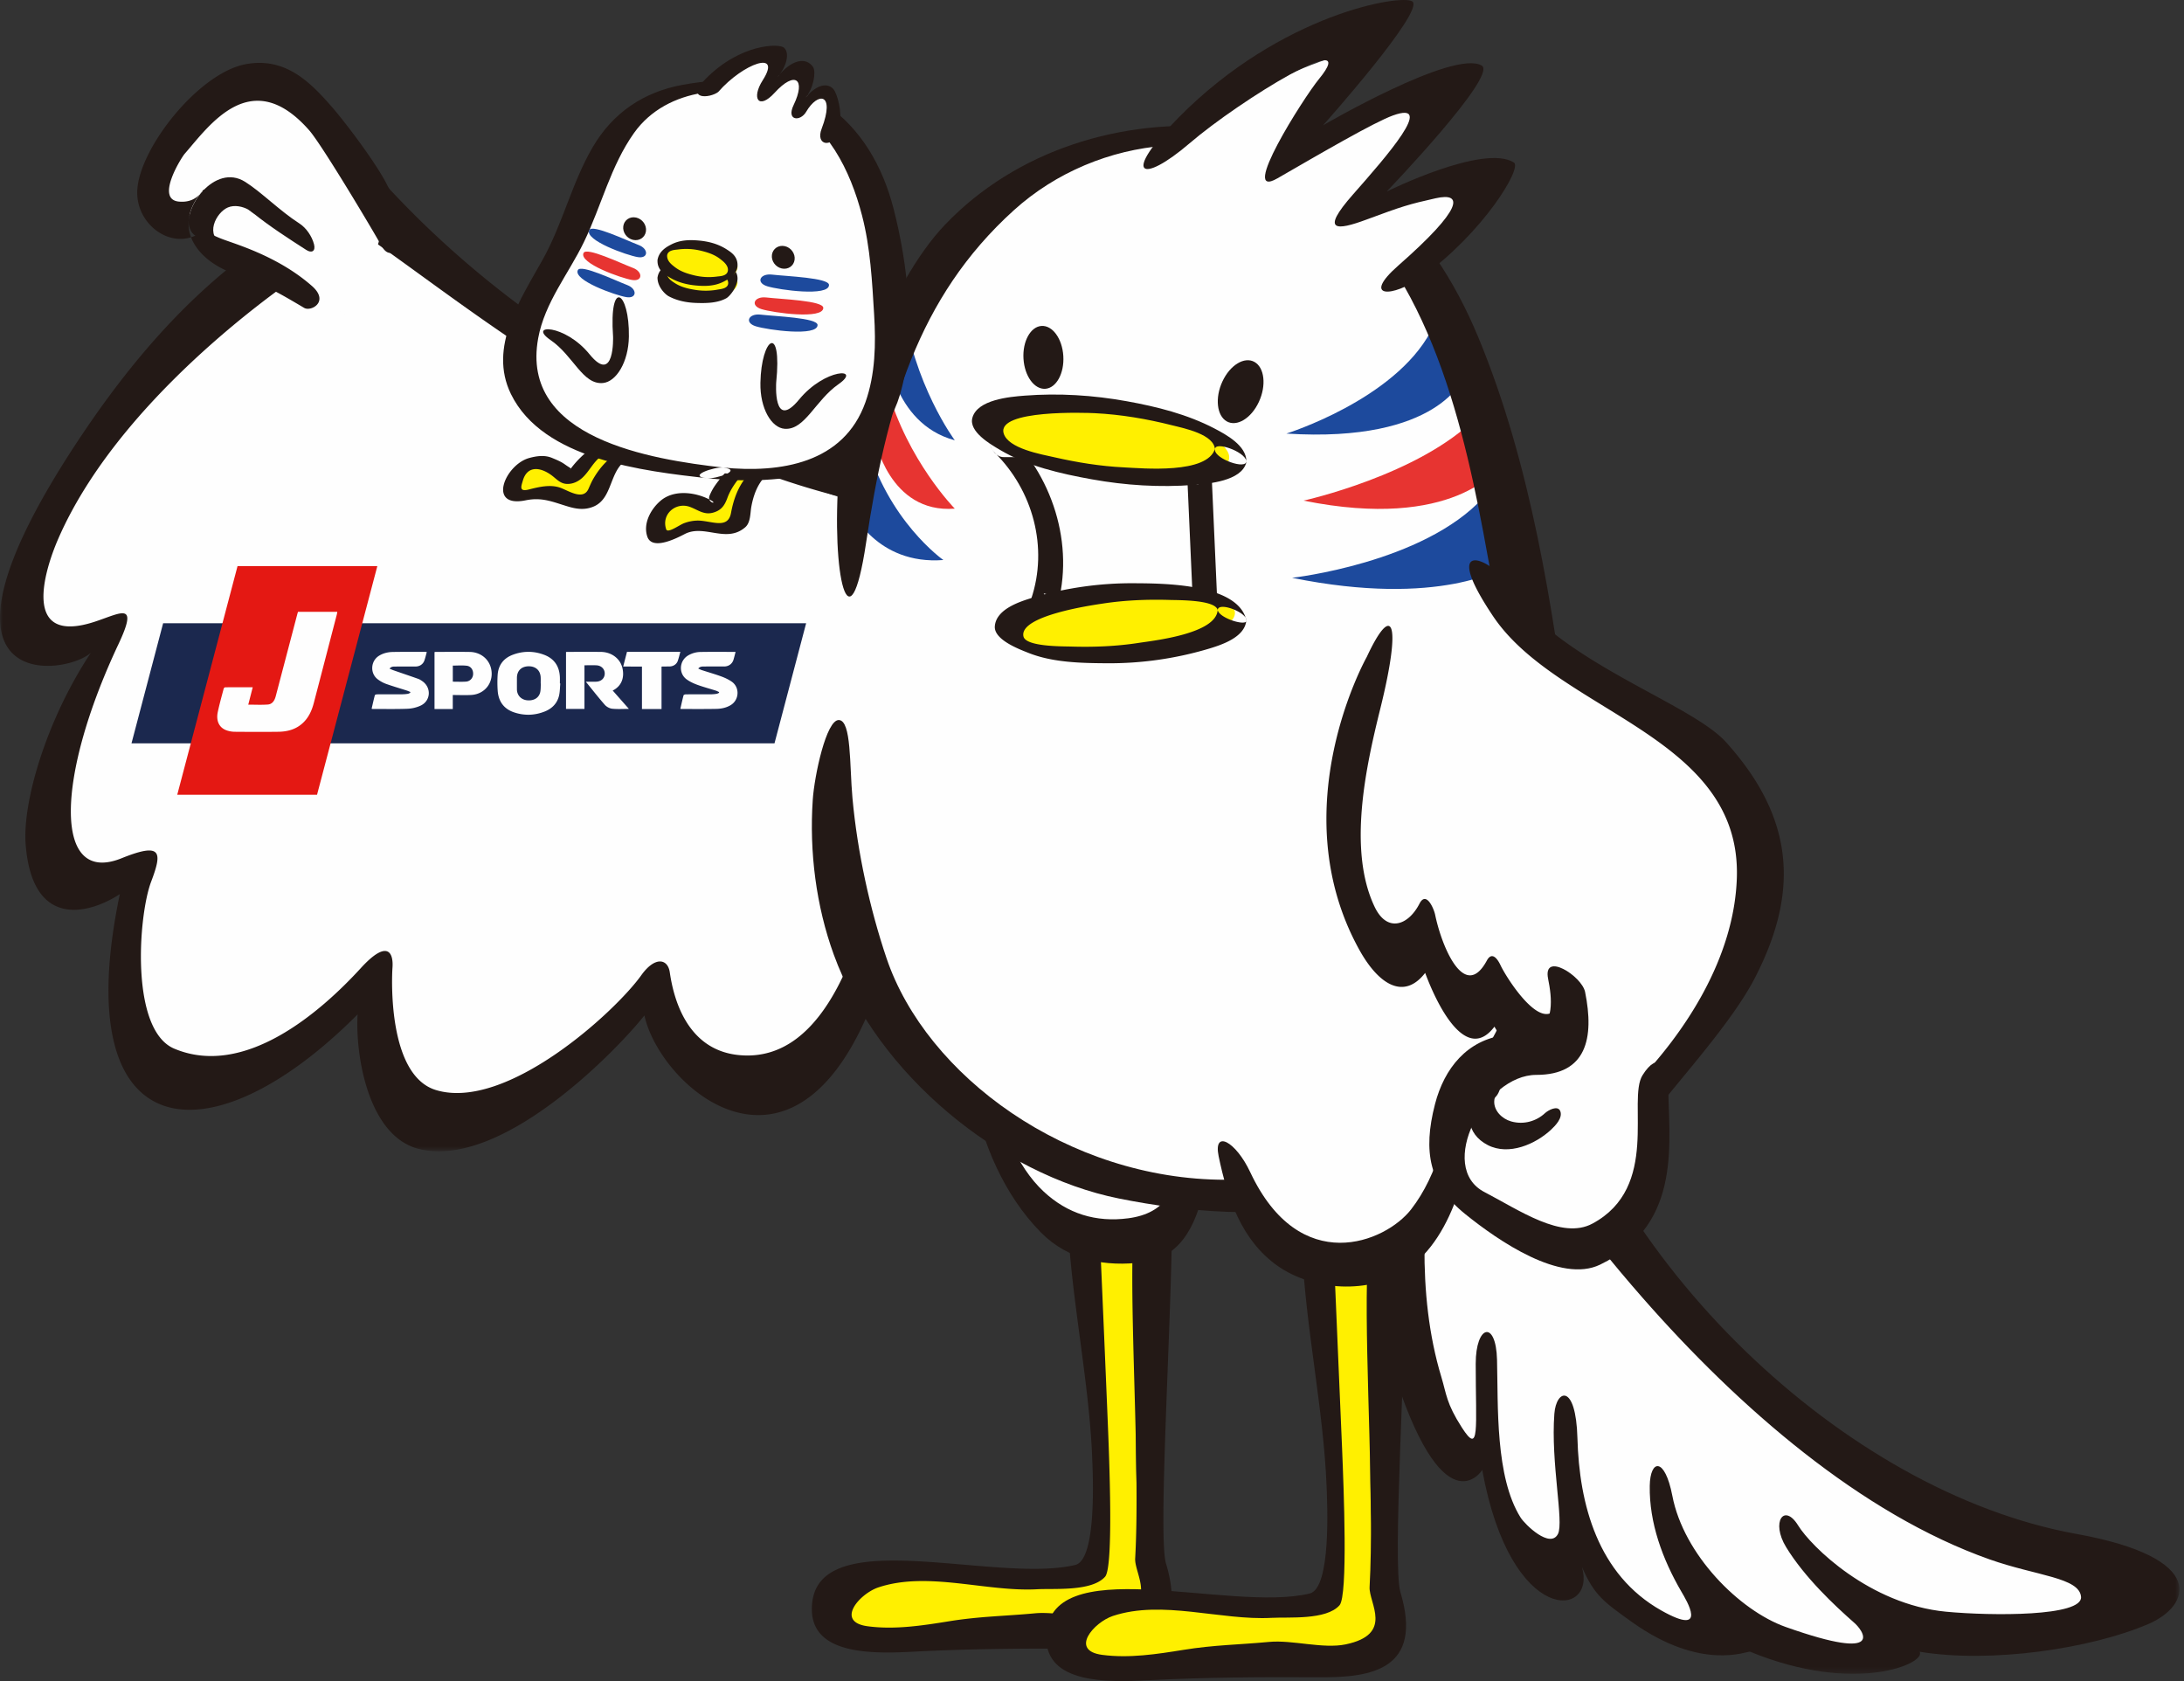 <svg xmlns="http://www.w3.org/2000/svg" xmlns:xlink="http://www.w3.org/1999/xlink" width="382" height="294"><rect width="100%" height="100%" fill="#333333" stroke="none"/><defs><path id="a" d="M0 .183h160.837v169.165H0z"/><path id="c" d="M.16.596h140.048V135.73H.16z"/></defs><g fill="none" fill-rule="evenodd"><path fill="#FEFEFE" d="M157.635 90.117S112.505 80.3 64.901 39c-45.238 18.925-86.682 87.689-46.864 72.275-8.857 19.132-21.527 59.93 6.641 40.389-8.856 38.566 5.905 55.572 40.95 18.59-7.738 22.71 17.373 42.922 47.676 2.968 2.748 19.459 30.613 35.96 45.696-33.857"/><g transform="translate(0 32)"><mask id="b" fill="#fff"><use xlink:href="#a"/></mask><path fill="#231916" d="M160.835 105.268c.069-.623-1.66-8.248-4.056-1.221-.542 1.586-1.291 5.498-3.134 14.51-2.537 12.395-8.604 35.57-24.46 33.959-9.389-.954-11.465-10.565-12.036-14.477-.348-2.382-2.592-2.833-4.989.528-4.56 6.393-23.603 23.807-35.914 20.068-8.482-2.577-7.718-19.758-7.598-21.392.2-2.722-.938-4.962-5.536.065-7.011 7.663-20.31 19.274-32.63 14.09-7.743-3.259-6.287-23.257-4.055-29.175 1.922-5.097 2.028-7.026-5.163-4.125-12.044 4.862-11.43-14.357-.553-37.422 3.545-7.518.553-5.499-4.056-3.971-13.072 4.332-8.836-9.053-6.453-14.511 11.8-27.036 45.374-48.65 48.007-49.785a68.233 68.233 0 0 1 3.947-1.537c1.85-.664 2.435-1.203 3.96-.127 17.683 12.464 45.14 34.775 79.785 43.864 4.251.82 9.182-5.53 2.74-6.795C98.663 38.014 67.698.05 67.231.184c-24.097 7.17-41.024 26.13-52.941 43.919-30.82 46.007-2.865 42.137 1.593 38.066C7.99 94.118 3.921 108.403 4.486 115.655c1.197 15.359 11.63 11.904 16.473 8.717-9.283 44.336 15.546 47.188 41.591 21.032-.429 6.915 1.767 21.324 10.746 23.537 14.381 3.542 34.363-17.004 39.418-23.348 3.448 15.686 38.902 43.838 48.121-40.325" mask="url(#b)"/></g><path fill="#FEFEFE" d="M68 36.595s-6.966-5.077-9.3-12.584c-2.335-7.505-20.257-17.624-31.044 4.17-2.93 9.994 4.681 12.94 8.512 6.5-6.077 6.994 1.8 8.625 6.29 10.431C49.313 47.874 54 51.215 62.038 56"/><path fill="#231916" d="M67.843 32.61c-1.726-3.646-7.213-10.943-9.784-13.9-3.956-4.55-8.24-8.723-15.045-7.492-8.049 1.458-18.265 14.166-18.977 21.684-.692 7.3 8.459 12.808 13.542 5.267.974-1.445-1.085-6.091-2.181-4.787-5.213 6.204-1.18 11.626 4.405 14.035 7.848 3.387 6.126 2.107 13.393 6.426 1.201.714 4.485-1.083 1.373-3.82-6.023-5.3-13.52-7.355-15.83-8.267a18.316 18.316 0 0 1-3.09-1.538c-1.138-.718-.545 2.108.34.155.361-.797 1.015-1.52 1.59-2.204-.94-1.794-1.24-2.993-2.181-4.787-1.083 1.606-2.572 2.01-4.095 1.875-4.2-.371.426-7.704 1-8.362 4.345-4.981 11.65-15.627 21.78-4.105 2.22 2.526 11.179 17.56 12.579 20.098 2.453 4.445 5.465-3.025 1.181-10.278"/><path fill="#231916" d="M52.362 39.079c-3.463-2.23-6.678-5.515-9.49-7.282-5.341-3.355-11.018 4.752-9.671 8.165.53 1.343 1.232 1.3 2.421 2.103.99.668 4.63 1.295 3.554.796-3.54-1.644-1.374-5.702.677-6.579 1.177-.503 2.629-.154 3.548.36.078.044 1.572 1.178.999.72 2.898 2.315 6.034 4.332 9.174 6.352.98.632 1.659.18 1.351-.996-.367-1.405-1.352-2.86-2.563-3.64"/><path fill="#FEFEFE" d="M262.065 187.417S293.97 256.793 373 279.427c-19.635 13.121-52.85 6.56-59.395-9.84 5.4 9.347 14.743 13.602 19.489 17.538-9.044 9.065-35.48 2.868-42.559-25.412-.654 11.646 12.272 25.586 12.272 25.586s-32.234-1.312-28.962-37.394c-1.636 9.349-.981 14.76-.49 23.617 0 0-18.162-8.857-13.254-37.395l-1.684 20.296s-22.752-15.79-6.66-76.387c11.82-44.513 10.308 7.38 10.308 7.38"/><g transform="translate(241 157)"><mask id="d" fill="#fff"><use xlink:href="#c"/></mask><path fill="#231916" d="M99.376 124.866c-13.357-1.258-23.622-11.444-25.866-15.08-2.456-3.983-4.79-.62-2.115 3.769 3.26 5.352 8.596 10.316 11.812 13.148 1.59 1.301 6.035 7.187-11.866.838-8.126-2.882-17.857-12.659-19.832-22.934-1.31-6.82-3.883-6.431-3.954-1.735-.1 6.421 2.204 12.794 5.57 18.554.785 1.343 4.849 7.958-3.539 3.233-11.12-6.268-14.368-18.541-14.68-30.145-.26-9.682-3.713-8.554-4.036-4.263-.646 8.578 1.698 18.915.632 21.016-1.352 2.657-5.762-1.624-6.553-2.89-4.43-7.091-3.904-19.466-4.106-27.572-.176-7.002-3.728-6.11-3.728.7 0 11.38.758 16.106-2.423 11.155-2.738-4.262-2.678-5.83-3.58-8.81-4.447-14.713-3.157-31.048-.865-45.99 1.39-9.06 3.158-18.461 6.457-27.052.133-.347.61-1.515 1.053-2.266l.118.673c1.11 6.313 1.16 12.94 1.187 19.34.002.475.14 1.025.36 1.578.081.419.21.837.392 1.232 6.502 14.062 16.315 26.986 26.452 38.56 16.919 19.314 38.279 37.85 60.724 45.79 8.21 2.904 15.752 3.162 16 6.578.247 3.416-15.57 3.33-23.614 2.573m22.812-13.6C81.563 103.915 39.364 63.475 28.88 20.41c-.03-7.462-5.854-5.817-7.732-13.02-.482-1.851-2.856-8.95-5.9-6.145-1.492 1.375-2.203 3.686-2.865 5.532-1.808 5.04-2.904 10.353-4.056 15.57C4.035 41.763-3.588 62.25 2.32 81.505c8.998 29.323 15.918 18.682 15.935 18.566 5.033 27.65 20.06 25.9 17.439 16.972 2.192 5.027 3.888 6.152 8.695 9.594 12.274 8.787 20.265 5.04 20.717 5.225 18.466 7.588 30.902 2.015 29.648.006 12.442 2.056 29.921-.514 40.015-4.847 7.339-3.151 10.621-11.557-12.582-15.755" mask="url(#d)"/></g><path fill="#FFF000" d="M190.245 216.382s2.091 48.41 2.091 53.32c0 4.912-2.091 4.912-12.55 5.614-10.458.702-33.468-2.806-32.77 7.717.697 10.524 27.115 1.053 39.742 1.053 6.624 0 16.037.701 13.945-9.822-2.61-13.135-2.071-13.344-1.743-58.264l-8.715.382z"/><path fill="#231916" d="M194.365 282.583c-3.953.824-9.333-.81-13.351-.434-5.42.508-9.633.523-15.001 1.39-4.666.752-9.514 1.504-14.235.877-5.769-.766-1.428-5.707 1.873-6.804 8.633-2.868 18.815.812 27.751.33 3.045-.163 9.574.427 11.894-2.202 1.488-1.686.736-20.364.444-27.444a10391.7 10391.7 0 0 0-1.236-28.973l5.585-.24c-.314 15.1 1.297 38.432.463 53.471-.154 2.791 4.299 8.26-4.187 10.029m9.576-9.157c-1.412-4.708.917-41.04 1.059-59.644.01-1.3-18.27-.68-18.252-.261.592 13.456 3.76 27.991 4.287 41.45.121 3.083.817 17.813-2.963 18.717-14.22 3.4-46.237-7.848-46.071 7.843.084 7.915 10.663 7.698 17.74 7.33 10.24-.534 19.889-.578 30.184-.523 8.866.047 18.095-1.309 14.016-14.912"/><path fill="#FEFEFE" d="M209 204.05c-2.104 10.754-5.55 12.95-14.493 12.95C176.621 217 172 190 172 190"/><path fill="#231916" d="M207.125 201.875c-1.297 6.071-3.17 10.309-9.752 11.183-5.679.756-10.648-.785-14.814-4.656-4.82-4.482-7.596-11.853-8.736-18.233-.842-4.706-4.536-3.93-3.7.74 1.597 8.94 5.515 18.103 11.924 24.616 4.829 4.908 11.36 6.086 17.968 5.208 7.18-.953 9.51-7.652 10.837-13.854.388-1.816.013-4.018-1.11-5.527-.93-1.248-2.277-1.065-2.617.523"/><path fill="#FEFEFE" d="M149.392 100.013c0-1.576 0-76.013 59.729-76.013 34.332 0 48.75 34.235 55.7 73.555 7.2 40.723 18.271 86.898-20.493 106.145-28.671 14.236-61.495-3.428-77.77-15.238-28.376-20.59-17.517-60.425-17.517-60.425"/><path fill="#FFF000" d="M231.245 221.38s2.091 48.411 2.091 53.323c0 4.911-2.091 4.911-12.55 5.613-10.458.701-33.468-2.806-32.77 7.717.697 10.525 27.115 1.053 39.743 1.053 6.623 0 16.036.701 13.944-9.822-2.61-13.135-2.07-13.344-1.743-58.264l-8.715.38z"/><path fill="#231916" d="M235.365 287.583c-3.953.824-9.333-.81-13.351-.434-5.42.508-9.633.523-15 1.39-4.667.753-9.515 1.504-14.236.877-5.769-.766-1.428-5.707 1.873-6.804 8.633-2.868 18.815.812 27.751.33 3.045-.163 9.575.427 11.894-2.201 1.488-1.687.736-20.366.444-27.444-.397-9.659-.812-19.317-1.236-28.974l5.585-.24c-.314 15.1 1.297 38.432.464 53.471-.155 2.792 4.298 8.26-4.188 10.029m9.576-9.157c-1.412-4.707.917-41.038 1.059-59.643.01-1.302-18.27-.68-18.252-.263.592 13.457 3.76 27.992 4.287 41.45.121 3.084.818 17.814-2.963 18.719-14.22 3.4-46.237-7.848-46.071 7.842.084 7.915 10.663 7.698 17.74 7.33 10.24-.534 19.889-.578 30.184-.523 8.866.047 18.095-1.309 14.016-14.912"/><path fill="#1D4A9D" d="M225 75.828s18.833-5.87 25.234-17.828L256 65.948s-4.185 11.59-31 9.88"/><path fill="#E73431" d="M228 87.552S248.244 83.097 258.244 73L262 81.812s-7.688 11.062-34 5.74"/><path fill="#1D4A9D" d="M226 101.053S249.001 98.478 259.46 87c3.71 8.726 3.54 12.225 3.54 12.225s-11.027 7.098-36.999 1.828M167 77s-7.3-9.803-9.086-24L155 60.625s.906 13.396 12 16.375"/><path fill="#E73431" d="M167 88.955S158.737 80.553 155.21 68L153 76.698s2.48 13.162 14 12.257"/><path fill="#1D4A9D" d="M165 97.94s-9.843-6.884-13.577-20.94C149.178 85.579 149 89.317 149 89.317s4.296 9.517 16 8.624"/><path fill="#231916" d="M177.313 36.785c14.736-13.341 38.036-15.654 54.06-3.484 18.808 14.285 24.88 42.019 28.812 63.826 4.01 22.242 9.472 45.4 6.266 68.087-3.654 25.84-25.434 41.113-52.105 41.113-27.6 0-52.345-18.227-59.283-38.744-2.896-8.56-5.095-18.526-5.96-28-.526-5.769-.163-13.552-2.369-13.657-2.205-.103-4.288 9.721-4.574 13.913-.63 9.2.607 18.664 3.665 27.086 7.637 21.031 29.107 38.497 49.87 42.678 24.744 4.983 53.173 3.672 68.667-18.335 12.622-17.93 12.957-41.193 10.316-61.424-3.1-23.747-6.918-48.76-16.161-70.978-8.128-19.537-22.586-34.468-44.448-36.566-17.885-1.718-36.309 3.947-48.783 17.006-10.047 10.517-17.762 33.143-18.552 43.371-1.4 18.13 1.878 31.406 4.74 12.325 3.507-23.394 8.963-42.939 25.84-58.217"/><path fill="#FEFEFE" d="M205 25.337S220.908 12.755 236.84 9c-2.54 9.46-10.183 16.223-14.421 21.107 10.214-5.63 19.94-11.75 28.489-11.365-.173 1.748-.286 8.355-15.358 19.693 0 0 10.01-6.914 24.45-6.402C256.524 40.08 243.45 50 243.45 50"/><path fill="#231916" d="M230.679 13.845c7.76-9.46-13.699 3.574-22.608 11.213-8.498 7.286-12.013 5.71-1.885-4.54 17.961-18.18 39.029-21.583 40.85-20.264 2.253 1.63-15.619 21.658-15.619 21.658s22.875-13.352 27.758-10.439c2.87 1.712-16.627 22.023-16.627 22.023s16.943-8.416 22.246-5.077c1.516.955-5.468 12.357-16.064 19.974-5.173 3.72-10.698 3.79-4.15-1.957 11.347-9.961 11.43-12.865 6.497-11.756-4.656 1.045-5.764 1.38-12.075 3.722-5.165 1.916-8.21 2.245-2.331-4.419 5.879-6.663 14.49-16.501 6.977-13.793-3.308 1.193-12.502 6.549-20.225 11.004-6.877 3.966 4.57-14.075 7.256-17.35"/><path fill="#FEFEFE" d="M215 201.999c2.103 10.56 6.308 19.001 21.551 19.001C254.423 221 256 191 256 191"/><path fill="#231916" d="M213.15 202.211c1.507 7.275 3.983 14.713 10.297 19.165 6.262 4.415 16.115 4.97 22.506.7 8.707-5.817 11.494-19.888 12.042-29.655.155-2.755-3.69-8.527-3.983-3.319-.43 7.667-2.438 16.275-7.202 22.41-4.487 5.775-19.458 11.955-28.131-6.507-2.56-5.452-6.499-7.482-5.528-2.794"/><path fill="#FEFEFE" d="M239.959 120.956c-8.694 41.537 3.967 53.67 9.845 41.537 2.262 10.785 8.593 17.075 11.758 9.885 4.07 9.437 11.305 13.93 13.114 5.842-4.523 13.93-4.744 35.52 15.374 13.031 19.54-21.844 23.796-57.35-2.462-67.868C269.59 116.173 262.352 107 262.352 107"/><path fill="#231916" d="M301.92 129.824c-6.439-7.147-30.072-14.162-38.79-28.266-2.268-3.672-11.391-7.823-1.983 6.203 11.383 16.974 43.508 20.766 42.639 45.841-.478 13.765-8.778 26.798-18.098 36.345-1.938 1.986-8.854 8.966-11.727 4.88-1.596-2.27 1.255-9.625 1.987-11.996.72-2.389-1.414-13.497-3.102-8.034-2.249 7.465-9.278-3.612-10.402-6.005-.51-1.086-1.488-2.463-2.385-.797-3.867 7.18-7.86-2.306-9.04-8.006-.22-1.07-1.56-4.244-2.739-1.95-1.989 3.868-5.678 5.103-7.848.554-4.753-9.963-1.498-24.606.985-34.62 3.882-15.65 2.06-18.588-2.356-9.084 0 0-14.95 26.475-1.342 51.155 3.398 6.163 7.826 8.915 11.552 4.107 2.432 6.52 7.378 15.672 12.117 9.4 2.223 3.808 5.661 8.077 8.811 8.765a59.889 59.889 0 0 0-.216 6.032c.062 3.652-.754 8.637 4.075 9.47 7.207 1.243 11.3-4.108 14.95-8.824 5.315-6.871 14.061-16.393 18.008-24.1 7.475-14.595 7.136-27.494-5.096-41.07"/><path fill="#FEFEFE" d="M289.996 190.705c.446 39.949-40.169 28.146-35.644 5.623 1.757-8.745 8.725-12.097 13.774-11.071 2.232.454 8.48-1.362 5.803-12.257"/><path fill="#231916" d="M278.514 214.003c-5.36 2.864-12.823-2.39-18.874-5.525-8.41-4.357.03-20.496 9.07-20.493 8.778.005 10.17-6.421 8.537-14.497-.566-2.803-7.453-7.172-6.466-2.284.667 3.3 1.18 7.878-2.432 9.65-1.557.765-3.422-.04-5.077.168-6.647.833-10.651 5.79-12.279 12.083-2.154 8.328-.98 14.152 5.249 19.19 5.87 4.75 16.743 12.2 23.622 8.878 14.847-7.17 11.876-22.172 11.923-31.982.014-2.819-1.8-5.464-4.499-1.14-2.7 4.326 3.149 19.579-8.774 25.952"/><path fill="#FEFEFE" d="M260.032 191s-3.033 4.256 1.3 7.094c4.334 2.836 8.668-1.892 8.668-1.892"/><path fill="#231916" d="M258.656 190.983c-2.515 3.192-2.303 7.298 1.587 9.286 3.666 1.874 8.326-.156 11.06-2.71.774-.723 2.048-2.05 1.606-3.222-.427-1.133-2.166-.139-2.685.346-1.464 1.367-3.674 2.078-5.919 1.437-1.612-.459-3.006-1.875-2.952-3.507.024-.711.17-.661.43-.99.437-.555 1.233-2.337.002-2.59-1.277-.263-2.478 1.122-3.129 1.95M185.984 62.262c.184 3.034-1.226 5.601-3.15 5.733-1.925.131-3.634-2.223-3.818-5.257-.185-3.034 1.226-5.601 3.15-5.733 1.924-.131 3.633 2.222 3.818 5.257m34.205 8.022c-1.334 2.872-3.843 4.402-5.604 3.417-1.76-.984-2.107-4.112-.774-6.985 1.334-2.873 3.843-4.402 5.604-3.417 1.76.985 2.107 4.112.774 6.985"/><path fill="#FEFEFE" d="M175 77.017s13.282 12.695 7.34 28.563c20.97 5.643 28.66-.352 28.66-.352l-1.048-23.274s-18.525-5.29-34.952-4.937"/><path fill="#231916" d="M173.953 79.135c6.708 6.6 9.453 16.628 6.396 25.649-.462 1.363.54 3.33 1.927 3.694 7.532 1.976 15.313 3.289 23.07 2.023 2.005-.327 5.915-1.01 7.272-2.89.644-.896.289-2.482.244-3.488l-.372-8.37-.559-12.549c-.056-1.27-.712-2.745-2.033-3.124-11.351-3.252-23.378-5.207-35.167-5.074-3.035.035-1.643 4.966.833 4.938 11.417-.13 23.061 1.683 34.055 4.832-.678-1.04-1.356-2.083-2.033-3.124l1.021 22.974c.007.161 1.568-1.462-.058-.558-1.166.65-2.49.994-3.772 1.31-7.228 1.78-15.182.25-22.221-1.597l1.927 3.695c3.756-11.083.059-23.592-8.141-31.66-2.452-2.413-4.528 1.213-2.389 3.319"/><path fill="#FFF000" d="M214.986 80.2c-.418 3.264-10.152 4.702-21.743 3.211-11.59-1.49-20.647-5.346-20.23-8.61.419-3.265 10.153-4.703 21.744-3.212 11.59 1.49 20.647 5.346 20.23 8.61"/><path fill="#231916" d="M212.538 78.405c-1.258 4.569-12.711 3.496-15.985 3.333-4.082-.201-8.135-.858-12.11-1.762-2.253-.512-8.158-1.52-8.901-4.215-1.147-4.163 14.457-3.574 15.957-3.5 4.57.227 9.1 1.002 13.524 2.12 2.048.516 7.466 1.579 7.49 4.322.014 1.546 5.5 3.524 5.486 1.935-.024-2.708-3.484-4.609-5.584-5.703-4.762-2.483-10.049-3.81-15.323-4.762-5.875-1.061-11.904-1.44-17.861-.98-2.656.205-8.28.697-9.153 3.87-.674 2.449 3.215 4.662 4.852 5.631 4.786 2.836 10.6 4.152 16.03 5.132 5.875 1.062 11.903 1.442 17.86.982 2.657-.205 8.28-.7 9.153-3.871.457-1.656-5.096-3.762-5.435-2.532"/><path fill="#FFF000" d="M215.996 107.092c.225 2.935-8.32 5.946-19.088 6.723-10.766.778-19.678-.971-19.904-3.906-.224-2.936 8.321-5.946 19.088-6.724 10.767-.778 19.678.971 19.904 3.907"/><path fill="#231916" d="M212.981 106.692c-.29 4.162-11.128 5.33-13.834 5.746-3.897.6-7.878.757-11.815.636-1.503-.046-7.913.039-8.318-1.766-.824-3.658 12.147-5.487 13.834-5.747 3.897-.599 7.878-.756 11.816-.635 1.503.046 7.912-.039 8.317 1.766.338 1.5 5.27 2.93 5.009 1.769-1.46-6.487-14.904-6.429-19.636-6.46a60.828 60.828 0 0 0-17.63 2.498c-2.445.726-6.511 2.06-6.72 5.041-.164 2.35 4.274 4.005 5.893 4.648 4.26 1.693 9.226 1.78 13.743 1.81a60.86 60.86 0 0 0 17.631-2.497c2.444-.726 6.51-2.06 6.719-5.04.094-1.35-4.902-3.3-5.009-1.77"/><path fill="#1B284E" d="M135.467 130H23l5.532-21H141z"/><path fill="#E41813" d="M55.451 139H31l10.549-40H66z"/><path fill="#FEFEFE" d="M52.123 107H59c-.036.193-.06.366-.103.533-1.334 5.136-2.667 10.273-4.009 15.407-.365 1.397-.955 2.67-2.055 3.626-1.2 1.045-2.643 1.392-4.158 1.413-2.542.036-5.085.019-7.628 0a4.61 4.61 0 0 1-1.25-.194c-1.398-.41-2.054-1.628-1.704-3.268.293-1.373.674-2.728 1.032-4.086.026-.097.171-.229.263-.23 1.584-.014 3.169-.01 4.816-.01l-.781 3.043c1.167 0 2.303.063 3.428-.022.78-.059 1.177-.694 1.374-1.439.277-1.045.55-2.092.823-3.136l2.965-11.283c.028-.109.066-.214.11-.354M99 114.025c.128-.008.222-.019.317-.019 1.921 0 3.844-.015 5.764.003 1.852.016 3.365 1.136 3.772 2.774.374 1.505.018 3.127-1.685 3.985l2.832 3.208c-1.02 0-1.986.07-2.934-.031-.45-.05-.974-.334-1.275-.677-1.126-1.28-2.174-2.629-3.33-4.048h.901c.29 0 .58.004.87 0 .901-.016 1.519-.578 1.539-1.395.02-.788-.565-1.418-1.43-1.468-.686-.04-1.378-.008-2.115-.008v7.632H99v-9.956zm-4.402 5.515l-.025-.001c0-.36.014-.72-.003-1.078-.057-1.22-.885-1.961-2.145-1.933-1.24.027-2.004.791-2.009 2.016a171.03 171.03 0 0 0 0 2.026c.01 1.023.736 1.796 1.778 1.903 1.213.124 2.13-.459 2.316-1.52.08-.462.062-.941.088-1.413zm3.402-.01c-.065.698-.059 1.412-.21 2.09-.315 1.39-1.234 2.306-2.52 2.816-1.748.692-3.547.749-5.329.156-1.788-.594-2.757-1.903-2.89-3.797a20.327 20.327 0 0 1-.009-2.753c.117-1.753 1.066-2.945 2.67-3.54 1.817-.68 3.676-.67 5.49.025 1.742.668 2.64 1.997 2.724 3.88.016.372.003.745.003 1.118l.071.005zm-26.242 1.479c-.21-.084-.417-.18-.633-.249-1.204-.386-2.42-.736-3.61-1.162a5.586 5.586 0 0 1-1.438-.79c-1.393-1.04-1.26-3.218.226-4.131.736-.453 1.56-.64 2.403-.656 1.93-.035 3.86-.016 5.79-.017.04 0 .08.017.152.034-.138.492-.248.986-.415 1.462-.237.674-.835 1.066-1.556 1.067-1.173.003-2.345-.008-3.516.006-.343.004-.72-.031-1.027.367.258.107.472.21.696.287 1.439.5 2.884.986 4.32 1.496.255.09.492.249.717.405 1.618 1.12 1.489 3.436-.294 4.274a6.088 6.088 0 0 1-2.303.552c-2.038.078-4.08.033-6.121.034-.04 0-.078-.02-.149-.04.183-.79.355-1.578.562-2.357.023-.085.257-.16.394-.16 1.475-.011 2.95-.004 4.427-.01a6.63 6.63 0 0 0 .944-.08c.148-.022.286-.113.429-.173l.002-.16m56.902-7c-.13.49-.235.945-.373 1.389-.224.718-.858 1.162-1.624 1.163-1.175.001-2.35-.007-3.523.005-.335.003-.693-.014-1.013.357.242.107.437.215.647.282 1.126.366 2.267.69 3.378 1.095.63.229 1.254.522 1.806.897 1.468.997 1.36 3.217-.168 4.13-.768.46-1.627.634-2.497.65-2.045.039-4.09.019-6.135.02-.04 0-.08-.019-.158-.04.182-.79.353-1.582.562-2.362.022-.084.259-.158.396-.16 1.479-.012 2.957-.002 4.435-.01.317-.002.635-.033.948-.08.147-.022.283-.113.424-.173l.01-.135c-.19-.086-.371-.192-.568-.254-1.077-.34-2.173-.63-3.232-1.015-.653-.237-1.309-.543-1.868-.948-1.441-1.047-1.308-3.223.21-4.162a4.369 4.369 0 0 1 2.245-.637c2.016-.036 4.032-.012 6.098-.012m-49.46 5.211c.789 0 1.549.04 2.302-.012.728-.051 1.223-.621 1.251-1.312.03-.763-.395-1.39-1.155-1.47-.785-.085-1.587-.02-2.398-.02v2.814zm-.006 2.332V124H76v-9.958c.067-.01.143-.034.22-.034 1.98 0 3.958-.022 5.937.007 1.809.026 3.27 1.148 3.702 2.77.635 2.393-.935 4.605-3.42 4.755-1.06.064-2.128.01-3.245.01zM119 114c-.153.544-.274 1.069-.45 1.576-.205.595-.78.969-1.435.981-.424.007-.85.003-1.275.006-.026 0-.053.014-.133.035V124h-3.423v-7.429H109l.665-2.571H119z"/><path fill="#FFF000" d="M112.675 78.846c3.415-.097 5.113-2.838.552-2.846-4.292-.006-9.713 3.42-11.514 6.395-1.802 2.976-1.728-.082-5.988-1.506-4.26-1.424-7.494 5.777-4.651 5.786 2.843.01 4.245-1.65 7.48-.137 3.235 1.513 5.376 2.352 6.197-.025.822-2.379 3.19-7.533 7.924-7.667"/><path fill="#231916" d="M111.773 79.744c1.78-.194 4.986-.828 5.218-3.03.275-2.598-5.925-1.531-7.078-1.308-4.043.783-8.102 3.667-10.377 6.965.427-.62.508-.262-.71-1.139-.72-.517-1.48-.82-2.297-1.159-1.277-.528-2.676-.325-3.958.024-4.235 1.151-7.418 8.785-.65 7.406 2.953-.602 4.763.291 7.505 1.102 1.488.44 2.893.608 4.37-.003 4.061-1.68 2.325-8.219 7.977-8.858 1.658-.188 2.818-2.127.46-1.86-3.906.442-6.557 2.571-8.469 5.865-.32.552-.58 1.177-.84 1.757-.917 2.038-3.405.36-4.861-.183-1.79-.666-3.826-.157-5.59.29-1.745.444-1.302-.598-1.024-1.557.768-2.65 3.025-2.377 4.959-.983.907.655 1.562 1.531 2.78 1.561 1.088.029 2.071-.482 2.811-1.215 1.002-.993 1.594-2.209 2.656-3.218a15.681 15.681 0 0 1 3.703-2.395c1.325-.983 2.615-.958 3.875.077-1.662.181-2.818 2.117-.46 1.86"/><path fill="#FFF000" d="M135.204 81.17c3.235-.888 4.234-4.006-.117-2.957-4.096.988-8.491 5.652-9.537 9.027-1.045 3.377-1.666.32-6.051-.11-4.386-.428-5.842 7.482-3.128 6.832 2.713-.649 3.675-2.624 7.103-1.87 3.427.755 5.659 1.093 5.905-1.462.246-2.555 1.34-8.23 5.825-9.46"/><path fill="#231916" d="M136.054 81.932c1.297-.448 5.577-2.65 3.28-4.33-2.427-1.777-7.357.809-9.292 2.24a21.853 21.853 0 0 0-4.886 4.943 9.059 9.059 0 0 0-1.053 1.916c-.515 1.34 1.812 1.576-.05.633-2.534-1.283-6.193-1.738-8.519.248-1.73 1.476-3.082 3.996-2.313 6.264.857 2.53 5.268.208 6.567-.46 3.397-1.747 7.246 1.684 10.553-1.168.969-.835.87-2.481 1.076-3.61.502-2.752 1.735-5.673 4.637-6.676 2.265-.784.191-1.897-1.354-1.362-4.204 1.454-6.092 5.05-6.837 9.13-.555 3.041-3.638 1.243-6.025 1.348a6.966 6.966 0 0 0-2.228.467c-.85.338-2.833 1.805-3.088 1.053-.888-2.625 1.666-4.825 4.148-3.919 1.387.505 2.42 1.432 3.99 1.023 1.477-.385 2.077-1.253 2.569-2.598.548-1.494 1.416-2.69 2.421-3.916a17.717 17.717 0 0 1 2.23-2.103c1.188-1.002 7.277-2.024 2.82-.485-2.265.782-.19 1.895 1.354 1.362"/><path fill="#FEFEFE" d="M125.167 82.624C85.441 78.303 87.08 62.228 96.835 46.957c9.245-14.472 6.593-33.305 33.155-31.88 20.879 1.118 24.874 22.256 25.566 35.019.533 9.846 4.874 36.364-30.389 32.528"/><path fill="#231916" d="M126.453 81.77c-12.5-1.43-35.545-5.027-32.32-22.62 1.147-6.251 5.3-11.236 8-16.816 3.055-6.31 4.668-13.32 8.776-19.094 5.735-8.063 17.603-8.915 26.092-5.11 7.753 3.474 11.751 11.754 13.772 19.539 1.471 5.665 1.769 11.539 2.121 17.356.312 5.127.218 10.416-1.517 15.305-3.8 10.71-14.855 12.437-24.924 11.44-1.506-.149-6.423 1.506-2.77 1.868 12.738 1.261 29.458-.135 33.738-14.646 2.908-9.862 1.37-22.867-1.161-32.619-1.879-7.24-5.592-13.835-11.829-18.124-7.01-4.82-17.038-4.875-25.078-3.405-6.83 1.25-12.211 4.933-15.702 10.921-3.616 6.2-5.23 13.367-8.734 19.647-3.868 6.933-9.548 15.296-5.555 23.489 5.621 11.534 23.273 13.473 34.32 14.737 1.513.173 6.423-1.45 2.771-1.868"/><path fill="#231916" d="M135.018 44.558c-.148 1.076.62 2.148 1.713 2.392 1.095.245 2.103-.43 2.25-1.508.149-1.077-.618-2.148-1.712-2.392-1.095-.245-2.103.431-2.25 1.508m-26.001-5c-.148 1.076.62 2.148 1.713 2.392 1.095.245 2.102-.43 2.25-1.508.149-1.077-.618-2.148-1.712-2.392-1.095-.245-2.103.431-2.25 1.508"/><path fill="#1D4A9D" d="M145 49.837c-.01-1.258-7.36-1.51-9.967-1.813-2.1-.243-2.887 1.405-.837 2.04 2.049.638 10.818 1.85 10.804-.227"/><path fill="#E73431" d="M144 53.837c-.01-1.258-7.361-1.51-9.967-1.813-2.101-.243-2.886 1.405-.837 2.04 2.048.638 10.82 1.85 10.804-.227"/><path fill="#1D4A9D" d="M143 56.837c-.01-1.258-7.36-1.51-9.968-1.813-2.1-.243-2.885 1.405-.836 2.04 2.048.638 10.818 1.85 10.804-.227"/><path fill="#FFF000" d="M116.003 48.465c-.105 1.63 2.719 3.19 6.307 3.486 3.588.296 6.582-.785 6.687-2.416.105-1.63-2.72-3.19-6.308-3.486-3.588-.296-6.58.786-6.686 2.416"/><path fill="#231916" d="M116.639 47.708c.099-.873 1.317-.95 1.818-1.04a11.706 11.706 0 0 1 3.934-.05c1.217.197 2.489.47 3.617 1.216.34.225 1.457.877 1.356 1.772-.1.874-1.318.95-1.818 1.041a11.663 11.663 0 0 1-3.934.05c-1.218-.197-2.49-.47-3.618-1.216-.412-.274-1.368-.815-1.355-1.773m-1.632.974c.047 1.489 1.287 2.78 1.99 3.15 1.548.812 3.224 1.103 4.866 1.152 1.6.049 3.622.04 5.18-.827.61-.339 1.939-1.998 1.957-3.406.02-1.576-1.308-2.21-2.03-2.588-1.548-.812-3.224-1.103-4.866-1.153-1.6-.049-3.314.057-4.872.924-.7.39-1.966 1.105-2.204 2.48a.586.586 0 0 0-.026.15.367.367 0 0 0 .005.118"/><path fill="#FFF000" d="M116.01 45.122c-.198 1.584 2.548 3.26 6.131 3.746 3.585.485 6.65-.406 6.849-1.989.198-1.584-2.548-3.261-6.132-3.747-3.584-.484-6.65.406-6.848 1.99"/><path fill="#231916" d="M116.69 44.645c.146-.936 1.369-.943 1.875-1.009a10.845 10.845 0 0 1 3.937.191c1.207.287 2.463.66 3.55 1.535.328.262 1.41 1.034 1.258 1.993-.147.936-1.37.942-1.876 1.008a10.84 10.84 0 0 1-3.936-.19c-1.208-.287-2.464-.66-3.552-1.535-.397-.32-1.323-.963-1.257-1.993m-1.685.947c-.036 1.608 1.205 2.348 1.888 2.789 1.503.97 3.164 1.388 4.803 1.544 1.596.151 3.317.144 4.923-.694.628-.328 2.279-1.18 2.376-2.697.108-1.697-1.186-2.463-1.887-2.915-1.504-.97-3.163-1.388-4.802-1.544-1.597-.15-3.318-.144-4.924.694-.722.377-2.027 1.07-2.342 2.535a.68.68 0 0 0-.033.162.392.392 0 0 0-.002.126"/><path fill="#FEFEFE" d="M143.271 25s3.311-6.056.769-8.253c-2.624-2.268-4.937 2.758-4.937 2.758s3.247-6.185.471-7.076c-2.963-.951-6.045 3.408-6.045 3.408s2.663-6.273 1.014-6.798c-1.71-.543-10.9 4.6-12.543 10.666"/><path fill="#231916" d="M123.395 13.818c6.12-6.214 12.931-6.26 13.763-5.457 1.116 1.079.184 3.666-1.188 5.11 2.467-3.085 5.001-3.568 6.24-1.755.57.833.061 3.848-1.318 5.317 2.954-3.295 4.68-1.92 5.092-1.14.748 1.418 1.503 4.729.612 7.181-.988 2.869-4.022 2.412-2.882-.567 2.415-6.31-.655-6.478-2.72-2.938-1.01 1.727-3.52 1.57-2.179-1.211 2.189-4.532.258-6.06-3.335-2.124-2.788 3.055-4.11.985-2.07-2.205 3.448-5.393-3.422-2.953-7.783 2.052-1.503 1.146-5.832 1.392-2.232-2.263"/><path fill="#FEFEFE" d="M135.589 61c-.05 1.004-2 11.523 1.485 11.983 3.487.459 9.802-8.735 11.926-9.113"/><path fill="#231916" d="M135.762 66.898s-.592 8.56 4.008 2.974c4.524-5.494 11.077-5.604 6.889-2.68-4.088 2.856-5.87 8.044-9.405 7.8-2.292-.159-4.339-3.518-4.251-8.045.152-7.936 3.835-10.482 2.759-.05"/><path fill="#FEFEFE" d="M108.455 50c.02.957 1.961 14.443-1.604 14.976-3.565.534-9.7-8.06-11.851-8.361"/><path fill="#231916" d="M107.232 58.887s.304 8.505-4.12 3.067c-4.351-5.349-10.918-5.283-6.817-2.483 4.003 2.732 5.614 7.85 9.167 7.513 2.304-.22 4.47-3.618 4.535-8.122.115-7.896-3.492-10.332-2.765.025"/><path fill="#1D4A9D" d="M103.068 40.24c.519-1.08 6.454 1.782 8.644 2.614 1.766.67 1.72 2.419-.164 2.11-1.884-.31-9.335-2.94-8.48-4.724"/><path fill="#E73431" d="M102.068 44.24c.518-1.08 6.454 1.783 8.644 2.615 1.766.67 1.72 2.418-.164 2.109-1.884-.31-9.335-2.94-8.48-4.723"/><path fill="#1D4A9D" d="M101.068 47.24c.518-1.08 6.454 1.783 8.644 2.615 1.766.67 1.72 2.418-.164 2.109-1.884-.31-9.335-2.94-8.48-4.723"/></g></svg>